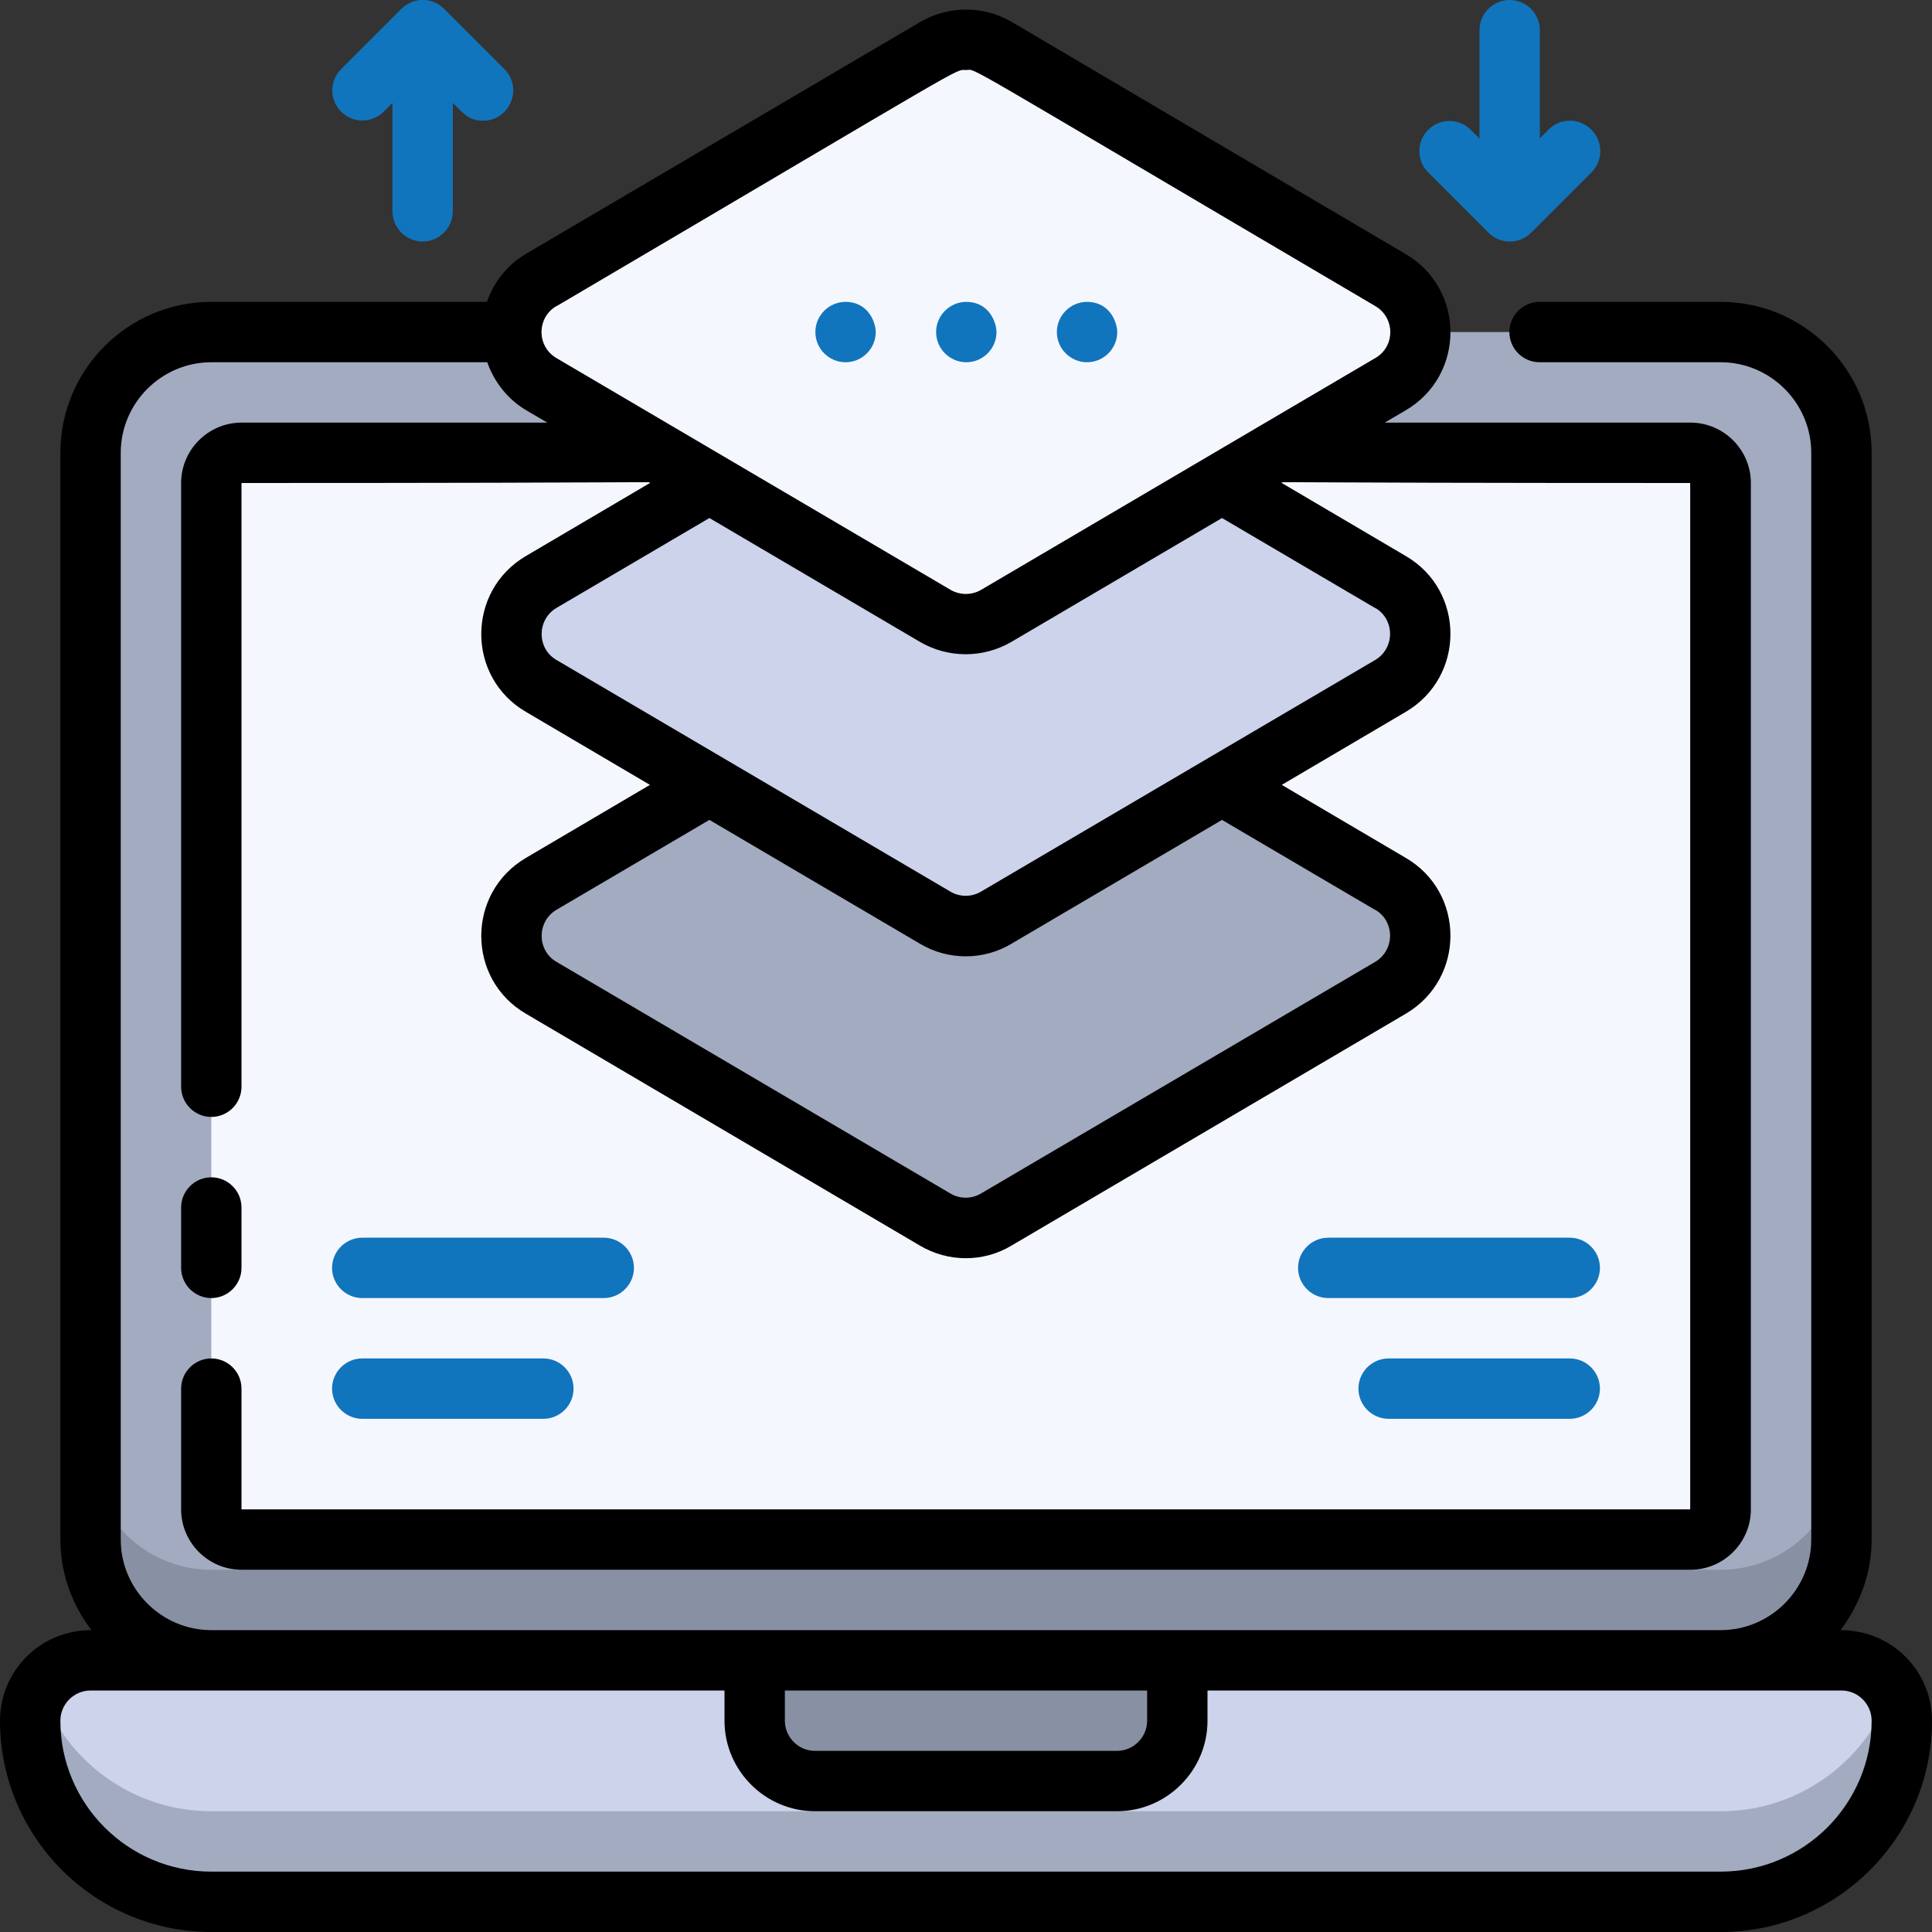 <?xml version="1.0" encoding="UTF-8"?>
<svg id="Strategy" xmlns="http://www.w3.org/2000/svg" viewBox="0 0 64 64">
  <rect x="0" y="0" width="64" height="64" fill="#333333" stroke="none"/>
  <path d="M57,63H7c-3.31,0-6-2.69-6-6,0-.81.63-2,2-2h58c1.1,0,2,.9,2,2,0,3.31-2.69,6-6,6Z" style="fill: #ccd3eb;"/>
  <path d="M57,60H7c-2.64,0-4.88-1.71-5.68-4.08-.2.31-.32.68-.32,1.08,0,3.31,2.69,6,6,6h50c3.31,0,6-2.69,6-6,0-.4-.12-.77-.32-1.08-.8,2.37-3.04,4.08-5.68,4.08Z" style="fill: #a3abc1;"/>
  <path d="M25,55h14v2c0,1.1-.9,2-2,2h-10c-1.1,0-2-.9-2-2v-2h0Z" style="fill: #8890a3;"/>
  <rect x="3" y="11" width="58" height="44" rx="4" ry="4" style="fill: #a3abc1;"/>
  <path d="M57,52H7c-2.21,0-4-1.79-4-4v3c0,2.21,1.79,4,4,4h50c2.21,0,4-1.79,4-4v-3c0,2.21-1.79,4-4,4Z" style="fill: #8890a3;"/>
  <rect x="7" y="15" width="50" height="36" rx="1" ry="1" style="fill: #f5f7ff;"/>
  <path d="M46.07,32.72l-13.06,7.68c-.63.37-1.4.37-2.03,0l-13.06-7.68c-1.31-.77-1.31-2.67,0-3.45l13.06-7.68c.63-.37,1.4-.37,2.03,0l13.06,7.68c1.31.77,1.31,2.67,0,3.45Z" style="fill: #a3abc1;"/>
  <path d="M46.07,22.72l-13.06,7.68c-.63.37-1.4.37-2.03,0l-13.06-7.68c-1.31-.77-1.31-2.67,0-3.45l13.06-7.68c.63-.37,1.4-.37,2.03,0l13.06,7.68c1.31.77,1.31,2.67,0,3.45Z" style="fill: #ccd3eb;"/>
  <path d="M46.07,12.72l-13.06,7.68c-.63.37-1.4.37-2.03,0l-13.06-7.68c-1.31-.77-1.31-2.67,0-3.45L30.99,1.6c.63-.37,1.4-.37,2.03,0l13.06,7.68c1.31.77,1.31,2.67,0,3.45Z" style="fill: #f5f7ff;"/>
  <g>
    <path d="M60.97,54c.63-.84,1.03-1.87,1.03-3V15c0-2.76-2.24-5-5-5h-6c-.55,0-1,.45-1,1s.45,1,1,1h6c1.65,0,3,1.35,3,3v36c0,1.65-1.35,3-3,3H7c-1.65,0-3-1.35-3-3V15c0-1.65,1.35-3,3-3h9.14c.23.65.67,1.22,1.29,1.59l.7.41h-10.13c-1.1,0-2,.9-2,2v20c0,.55.45,1,1,1s1-.45,1-1v-20c14.85,0,13.43-.06,13.53,0l-4.11,2.42c-1.97,1.16-1.97,4.01,0,5.16l4.11,2.42-4.11,2.42c-1.97,1.16-1.97,4.01,0,5.16l13.05,7.68c.94.56,2.11.56,3.04,0l13.06-7.68c1.97-1.16,1.97-4.01,0-5.16l-4.11-2.42,4.11-2.42c1.97-1.16,1.97-4.01,0-5.16l-4.11-2.42c.1-.06-1.37,0,13.53,0v34H8v-4c0-.55-.45-1-1-1s-1,.45-1,1v4c0,1.1.9,2,2,2h48c1.1,0,2-.9,2-2V16c0-1.1-.9-2-2-2h-10.13l.7-.41c1.97-1.16,1.97-4.01,0-5.17L33.52.73c-.94-.55-2.1-.55-3.04,0l-13.06,7.68c-.62.37-1.06.93-1.29,1.59H7c-2.76,0-5,2.24-5,5v36c0,1.13.39,2.16,1.03,3-1.73,0-3.03,1.38-3.03,3,0,3.86,3.14,7,7,7h50c3.86,0,7-3.14,7-7,0-1.62-1.3-3-3.03-3ZM45.56,30.14c.65.38.65,1.33,0,1.72l-13.07,7.68c-.31.18-.69.18-1,0l-13.06-7.68c-.65-.38-.65-1.33,0-1.72l5.07-2.98,6.97,4.1c.94.56,2.11.56,3.04,0l6.97-4.1,5.07,2.98ZM45.56,20.14c.65.38.65,1.33,0,1.72l-13.07,7.68c-.31.18-.69.18-1,0l-13.06-7.68c-.65-.38-.65-1.33,0-1.72l5.07-2.98,6.97,4.1c.94.55,2.1.55,3.04,0l6.97-4.1,5.07,2.98ZM18.44,10.14c14-8.24,13.16-7.82,13.56-7.82s-.7-.57,13.56,7.82c.66.39.66,1.34,0,1.72l-13.06,7.68c-.31.18-.7.18-1.01,0l-13.06-7.68c-.66-.39-.65-1.34,0-1.72ZM38,56v1c0,.55-.45,1-1,1h-10c-.55,0-1-.45-1-1v-1h12ZM57,62H7c-2.76,0-5-2.24-5-5,0-.55.45-1,1-1h21v1c0,1.65,1.35,3,3,3h10c1.65,0,3-1.35,3-3v-1h21c.55,0,1,.45,1,1,0,2.76-2.24,5-5,5Z"/>
    <path d="M7,43c.55,0,1-.45,1-1v-2c0-.55-.45-1-1-1s-1,.45-1,1v2c0,.55.45,1,1,1Z"/>
  </g>
  <path d="M16.71,2.29L14.71.29c-.39-.39-1.02-.39-1.41,0l-2,2c-.39.39-.39,1.02,0,1.41s1.02.39,1.41,0l.29-.29v3.59c0,.55.45,1,1,1s1-.45,1-1v-3.59c.35.35.54.59,1,.59.88,0,1.34-1.07.71-1.71Z" style="fill: #1075bc;"/>
  <path d="M52.71,4.29c-.39-.39-1.02-.39-1.41,0l-.29.29V1c0-.55-.45-1-1-1s-1,.45-1,1v3.59l-.29-.29c-.39-.39-1.02-.39-1.41,0s-.39,1.02,0,1.41l2,2c.39.39,1.02.39,1.41,0l2-2c.39-.39.39-1.02,0-1.41Z" style="fill: #1075bc;"/>
  <g>
    <path d="M32.01,10c-.55,0-1,.45-1,1s.45,1,1,1,1-.45,1-1c0-.29-.22-1-1.01-1Z" style="fill: #1075bc;"/>
    <path d="M36.01,10c-.55,0-1,.45-1,1s.45,1,1,1,1-.45,1-1c0-.29-.22-1-1.01-1Z" style="fill: #1075bc;"/>
    <path d="M28.01,10c-.55,0-1,.45-1,1s.45,1,1,1,1-.45,1-1c0-.29-.22-1-1.01-1Z" style="fill: #1075bc;"/>
  </g>
  <g>
    <path d="M20,41h-8c-.55,0-1,.45-1,1s.45,1,1,1h8c.55,0,1-.45,1-1s-.45-1-1-1Z" style="fill: #1075bc;"/>
    <path d="M18,45h-6c-.55,0-1,.45-1,1s.45,1,1,1h6c.55,0,1-.45,1-1s-.45-1-1-1Z" style="fill: #1075bc;"/>
    <path d="M53,42c0-.55-.45-1-1-1h-8c-.55,0-1,.45-1,1s.45,1,1,1h8c.55,0,1-.45,1-1Z" style="fill: #1075bc;"/>
    <path d="M52,45h-6c-.55,0-1,.45-1,1s.45,1,1,1h6c.55,0,1-.45,1-1s-.45-1-1-1Z" style="fill: #1075bc;"/>
  </g>
</svg>